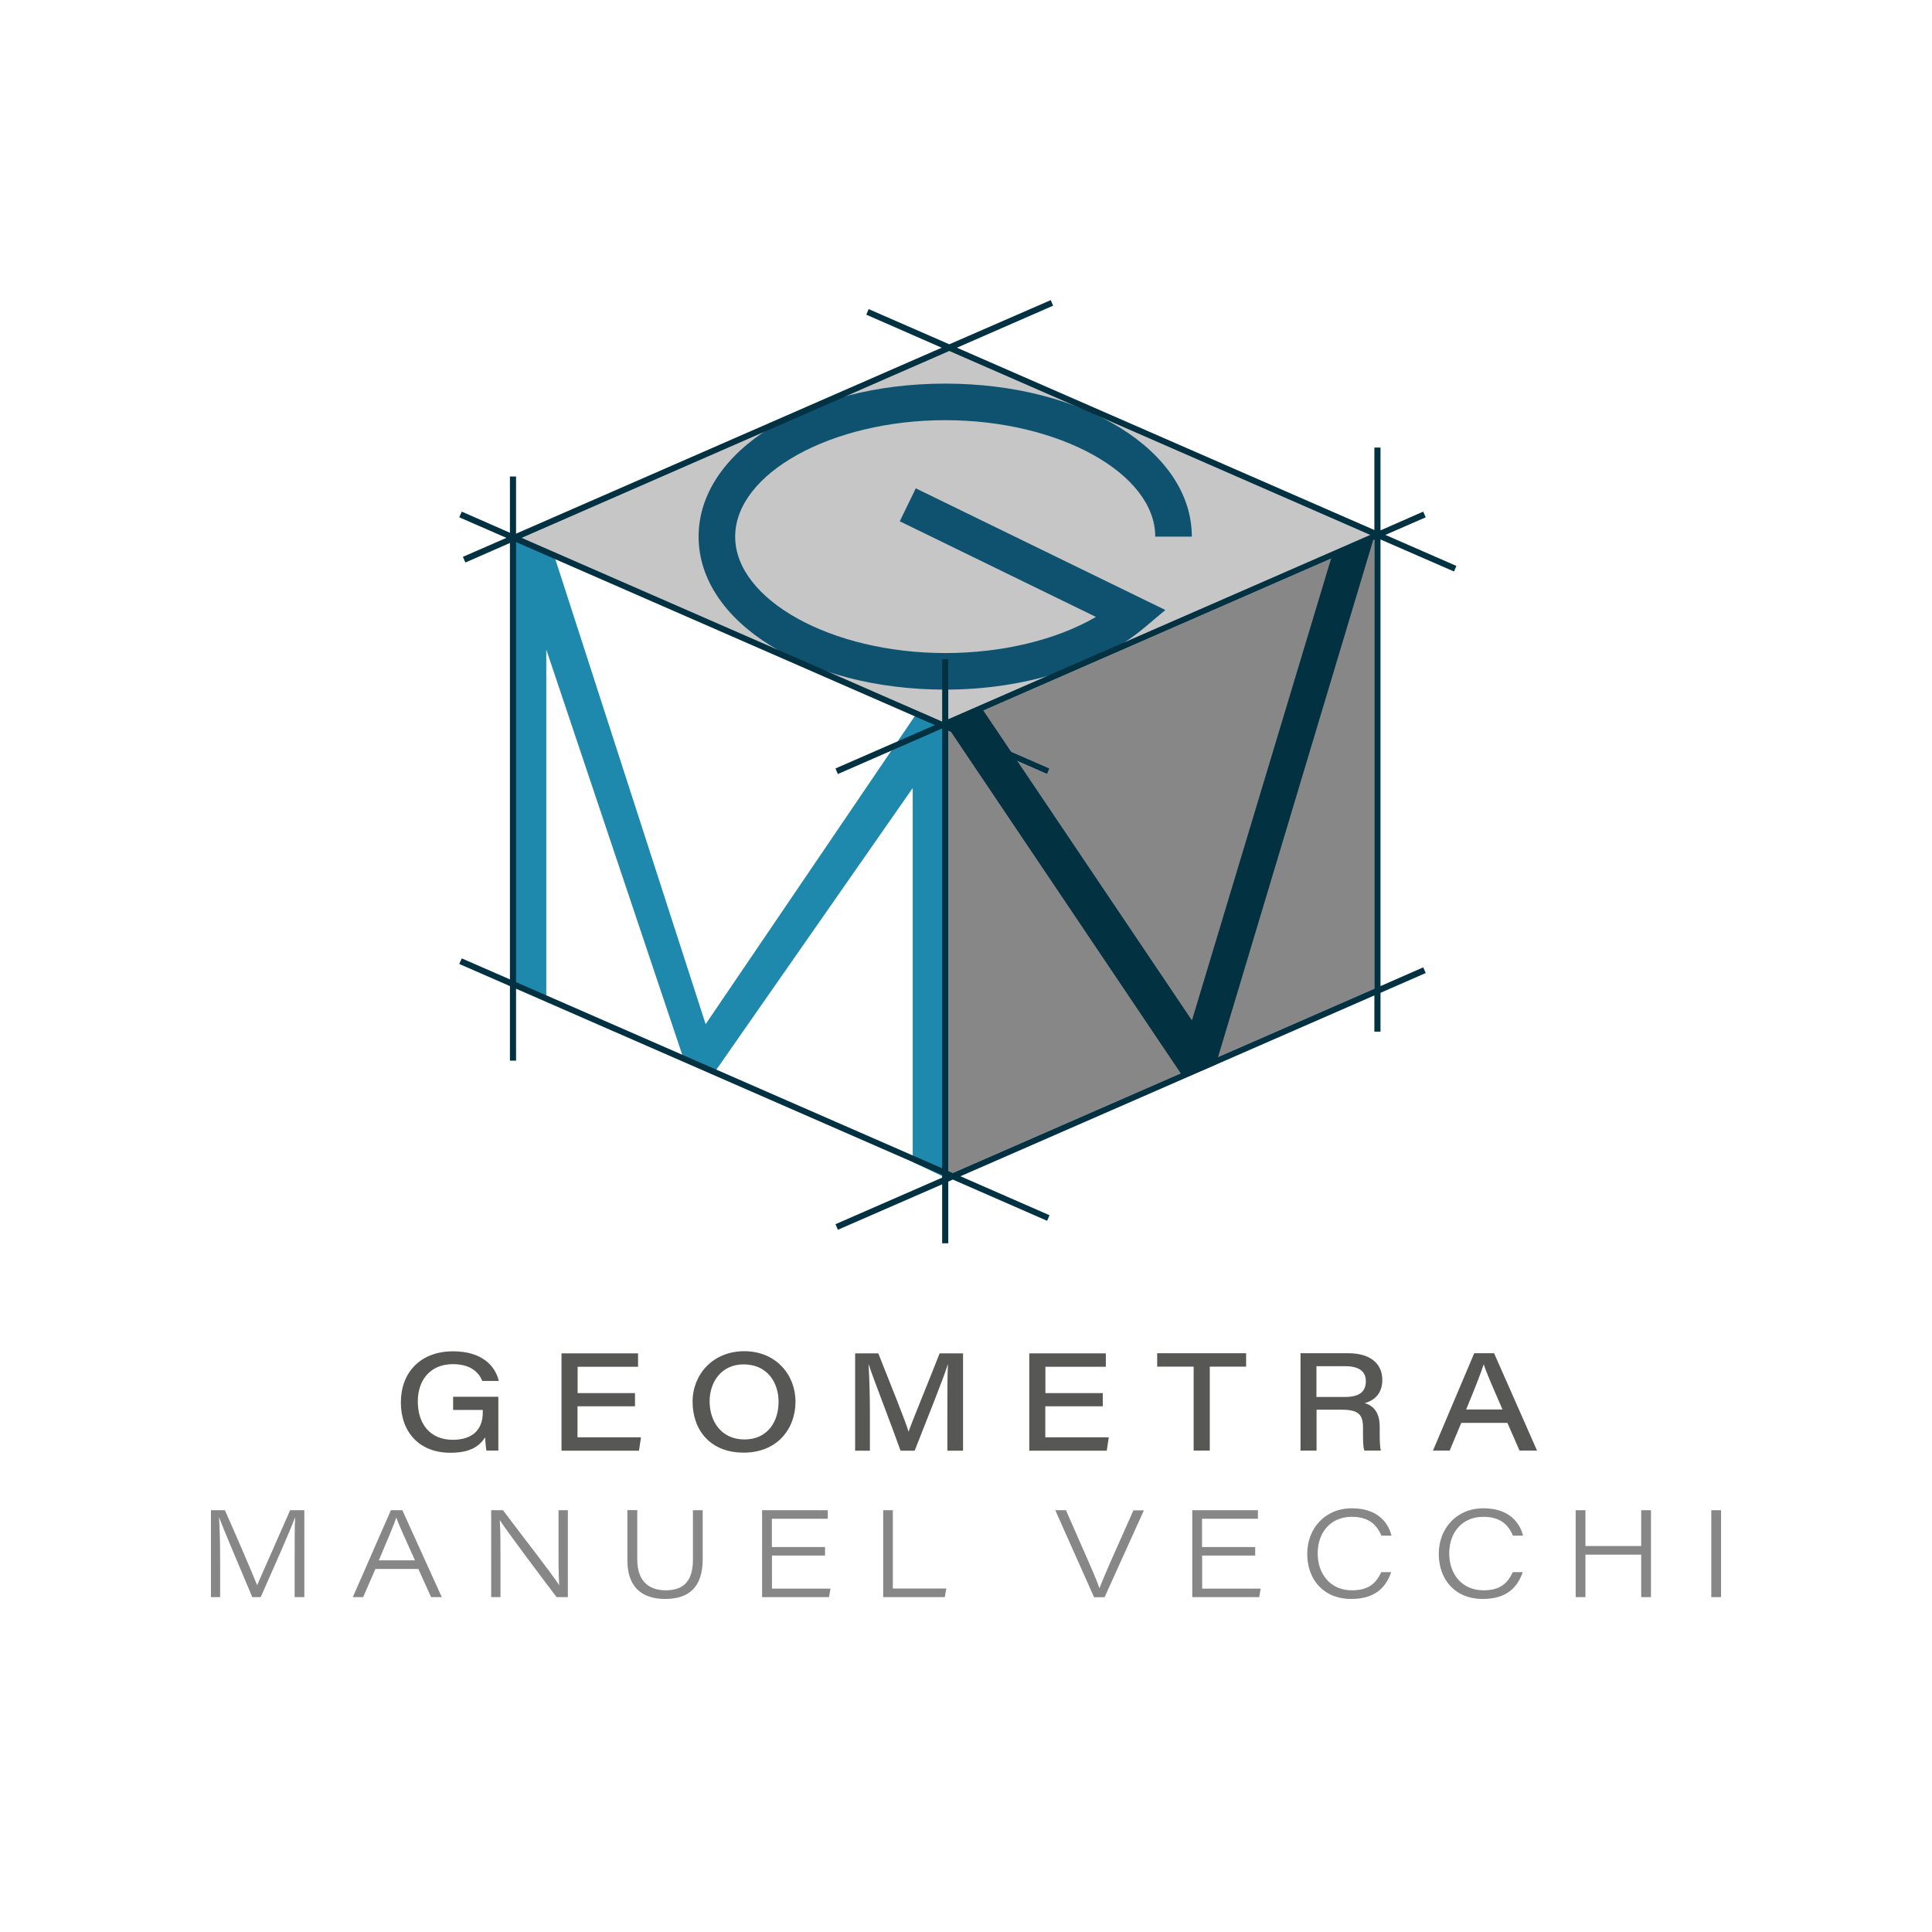 <?xml version="1.0" encoding="UTF-8"?>
<svg id="Livello_1" data-name="Livello 1" xmlns="http://www.w3.org/2000/svg" viewBox="0 0 170.08 170.08">
  <defs>
    <style>
      .cls-1 {
        fill: #1e88ad;
      }

      .cls-2 {
        fill: #c6c6c6;
      }

      .cls-3 {
        fill: #0f5270;
      }

      .cls-4 {
        fill: #575756;
      }

      .cls-5 {
        fill: #878787;
      }

      .cls-6 {
        fill: #023142;
      }
    </style>
  </defs>
  <g>
    <polygon class="cls-5" points="120.99 47.51 120.99 87.04 83.88 103.26 83.48 103.08 83.48 64.34 92.18 68.14 92.39 67.65 83.64 63.83 120.99 47.51"/>
    <polygon class="cls-2" points="120.62 47.09 83.48 63.31 83.48 58.03 82.94 58.03 82.94 63.52 45.93 47.35 83.57 30.9 120.62 47.09"/>
  </g>
  <polygon class="cls-6" points="104.22 94.9 83.19 63.64 86.45 62.38 104.93 89.83 117.29 48.81 121.05 47 107.03 93.72 104.22 94.9"/>
  <path class="cls-3" d="M83.21,60.71c-12.17,0-21.71-5.92-21.71-13.47s9.54-13.47,21.71-13.47,21.71,5.92,21.71,13.47h-3.22c0-5.56-8.47-10.25-18.49-10.25s-18.49,4.69-18.49,10.25,8.47,10.25,18.49,10.25c5.03,0,9.8-1.16,13.27-3.18l-17.27-8.42,1.41-2.9,21.97,10.71-1.9,1.6c-4.05,3.39-10.58,5.41-17.48,5.41Z"/>
  <polygon class="cls-1" points="83.33 103.72 80.35 102.3 80.35 69.37 62.83 94.5 60.23 93.36 48.09 57.18 48.09 87.94 45.11 86.52 45.11 47.13 48.72 48.71 62.12 90.16 80.65 62.87 83.33 63.84 83.33 103.72"/>
  <g>
    <path class="cls-4" d="M43.89,127.7h-1.07c-.04-.21-.1-.81-.11-1.17-.56.86-1.4,1.36-3.07,1.36-2.72,0-4.35-1.81-4.35-4.43s1.7-4.5,4.6-4.5c2.61,0,3.73,1.35,4.02,2.61h-1.45c-.29-.71-.98-1.48-2.58-1.48-2.05,0-3.1,1.45-3.1,3.29,0,1.94,1.06,3.37,3.08,3.37,1.71,0,2.64-.87,2.64-2.4v-.23h-2.61v-1.16h3.98v4.74Z"/>
    <path class="cls-4" d="M55.89,123.8h-5.05v2.73h5.59l-.18,1.18h-6.82v-8.57h6.74v1.18h-5.32v2.32h5.05v1.18Z"/>
    <path class="cls-4" d="M70.03,123.39c0,2.41-1.62,4.49-4.56,4.49s-4.5-1.98-4.5-4.49c0-2.37,1.77-4.44,4.55-4.44s4.51,2.07,4.51,4.44ZM62.47,123.36c0,1.79,1.05,3.36,3.07,3.36s3-1.56,3-3.31-1.03-3.3-3.08-3.3c-1.92,0-2.99,1.52-2.99,3.25Z"/>
    <path class="cls-4" d="M83.4,124.11c0-1.57,0-3.11.05-4.01h-.01c-.42,1.36-1.75,4.61-2.92,7.61h-1.24c-.89-2.49-2.34-6.19-2.81-7.6h-.01c.07.98.12,2.76.12,4.21v3.39h-1.3v-8.57h2.04c1.1,2.77,2.4,6,2.66,6.88h.01c.4-1.13,1.71-4.27,2.73-6.88h2.06v8.57h-1.38v-3.59Z"/>
    <path class="cls-4" d="M97.07,123.8h-5.05v2.73h5.59l-.18,1.18h-6.82v-8.57h6.74v1.18h-5.32v2.32h5.05v1.18Z"/>
    <path class="cls-4" d="M105.08,120.31h-3.21v-1.18h7.83v1.18h-3.2v7.39h-1.42v-7.39Z"/>
    <path class="cls-4" d="M115.9,124.1v3.6h-1.41v-8.57h4.23c1.81,0,2.97.84,2.97,2.35,0,1.05-.55,1.77-1.55,2.04.51.15,1.32.56,1.32,2.07v.39c0,.64,0,1.35.1,1.72h-1.45c-.13-.37-.12-.99-.12-1.76v-.28c0-1.17-.45-1.56-1.89-1.56h-2.21ZM115.9,122.98h2.48c1.26,0,1.86-.44,1.86-1.39,0-.87-.61-1.32-1.83-1.32h-2.52v2.71Z"/>
    <path class="cls-4" d="M128.64,125.26l-1.02,2.44h-1.47l3.63-8.57h1.75l3.78,8.57h-1.54l-1.07-2.44h-4.07ZM132.27,124.08c-.99-2.27-1.46-3.36-1.65-3.96h-.01c-.18.58-.73,2.01-1.54,3.96h3.21Z"/>
  </g>
  <g>
    <path class="cls-5" d="M25.94,137.2c0-1.46,0-2.84.04-3.62h-.01c-.38,1.08-1.88,4.44-3.02,7.02h-.74c-.86-2.05-2.49-5.87-2.92-7.01h-.01c.07.87.1,2.53.1,3.82v3.19h-.81v-7.65h1.23c1.13,2.54,2.6,5.98,2.83,6.59h.01c.38-.88,1.87-4.23,2.9-6.59h1.25v7.65h-.85v-3.4Z"/>
    <path class="cls-5" d="M33.05,138.12l-1.08,2.48h-.91l3.35-7.65h1.01l3.47,7.65h-.94l-1.12-2.48h-3.79ZM36.53,137.36c-1-2.21-1.46-3.24-1.64-3.75h-.01c-.15.48-.71,1.83-1.53,3.75h3.18Z"/>
    <path class="cls-5" d="M43.24,140.6v-7.65h1.04c1.6,2.15,4.51,5.84,4.93,6.59h.02c-.07-1.05-.06-2.19-.06-3.43v-3.16h.82v7.65h-.99c-1.25-1.64-4.41-5.85-4.98-6.75h-.02c.06,1,.06,2.08.06,3.43v3.32h-.82Z"/>
    <path class="cls-5" d="M56.1,132.95v4.35c0,2.11,1.27,2.7,2.49,2.7,1.52,0,2.41-.73,2.41-2.7v-4.35h.86v4.32c0,2.54-1.3,3.49-3.31,3.49s-3.32-1.01-3.32-3.4v-4.42h.86Z"/>
    <path class="cls-5" d="M72.64,136.94h-4.68v2.91h5.15l-.13.75h-5.89v-7.65h5.78v.75h-4.92v2.49h4.68v.75Z"/>
    <path class="cls-5" d="M77.75,132.95h.85v6.89h4.71l-.14.76h-5.42v-7.65Z"/>
    <path class="cls-5" d="M96.31,140.6l-3.41-7.65h.94l1.85,4.21c.68,1.55.95,2.23,1.09,2.64h.02c.12-.35.53-1.31.99-2.37l1.99-4.47h.92l-3.46,7.65h-.94Z"/>
    <path class="cls-5" d="M110.51,136.94h-4.68v2.91h5.15l-.13.75h-5.89v-7.65h5.78v.75h-4.92v2.49h4.68v.75Z"/>
    <path class="cls-5" d="M122.47,138.41c-.46,1.31-1.39,2.35-3.51,2.35-2.49,0-3.88-1.75-3.88-3.97s1.55-4.01,3.93-4.01c2.17,0,3.17,1.16,3.49,2.41h-.89c-.38-.9-1.05-1.66-2.61-1.66-1.85,0-3,1.36-3,3.22s1.16,3.25,3.01,3.25c1.54,0,2.14-.67,2.59-1.6h.87Z"/>
    <path class="cls-5" d="M134.05,138.41c-.46,1.31-1.39,2.35-3.51,2.35-2.49,0-3.88-1.75-3.88-3.97s1.55-4.01,3.93-4.01c2.17,0,3.17,1.16,3.49,2.41h-.89c-.38-.9-1.05-1.66-2.61-1.66-1.85,0-3,1.36-3,3.22s1.16,3.25,3.01,3.25c1.54,0,2.14-.67,2.59-1.6h.87Z"/>
    <path class="cls-5" d="M138.71,132.95h.86v3.15h4.91v-3.15h.86v7.65h-.86v-3.74h-4.91v3.74h-.86v-7.65Z"/>
    <path class="cls-5" d="M151.51,132.95v7.65h-.86v-7.65h.86Z"/>
  </g>
  <path class="cls-6" d="M128.21,49.82l-.21.49-6.47-2.82v39.32l3.76-1.65.22.5-3.98,1.74v3.42h-.54v-3.19l-36.44,15.92,7.84,3.43-.21.49-8.3-3.63-.4.18v5.43h-.54v-5.19l-9.18,4-.21-.49,9.39-4.1v-.24l-37.51-16.39v6.33h-.54v-6.56l-4.46-1.95.22-.49,4.24,1.85v-38.42l-3.92,1.72-.22-.5,3.83-1.67-4.15-1.81.22-.5,4.24,1.86v-4.95h.54v5.03l37.47-16.37-6.64-2.91.21-.49,7.1,3.1,8.93-3.89.21.49-8.47,3.7,36.75,16.05v-7.26h.54v7.29l3.76-1.65.22.5-3.55,1.55,6.25,2.73ZM120.99,87.04v-39.53l-37.35,16.32,8.75,3.82-.21.49-8.7-3.8v38.74l.4.18,37.11-16.22ZM83.48,63.31l37.14-16.22-37.05-16.19-37.64,16.45,37.01,16.17v-5.49h.54v5.28ZM82.94,102.85v-38.72l-9.18,4.01-.21-.49,8.75-3.82-36.87-16.11v38.74l37.51,16.39Z"/>
</svg>